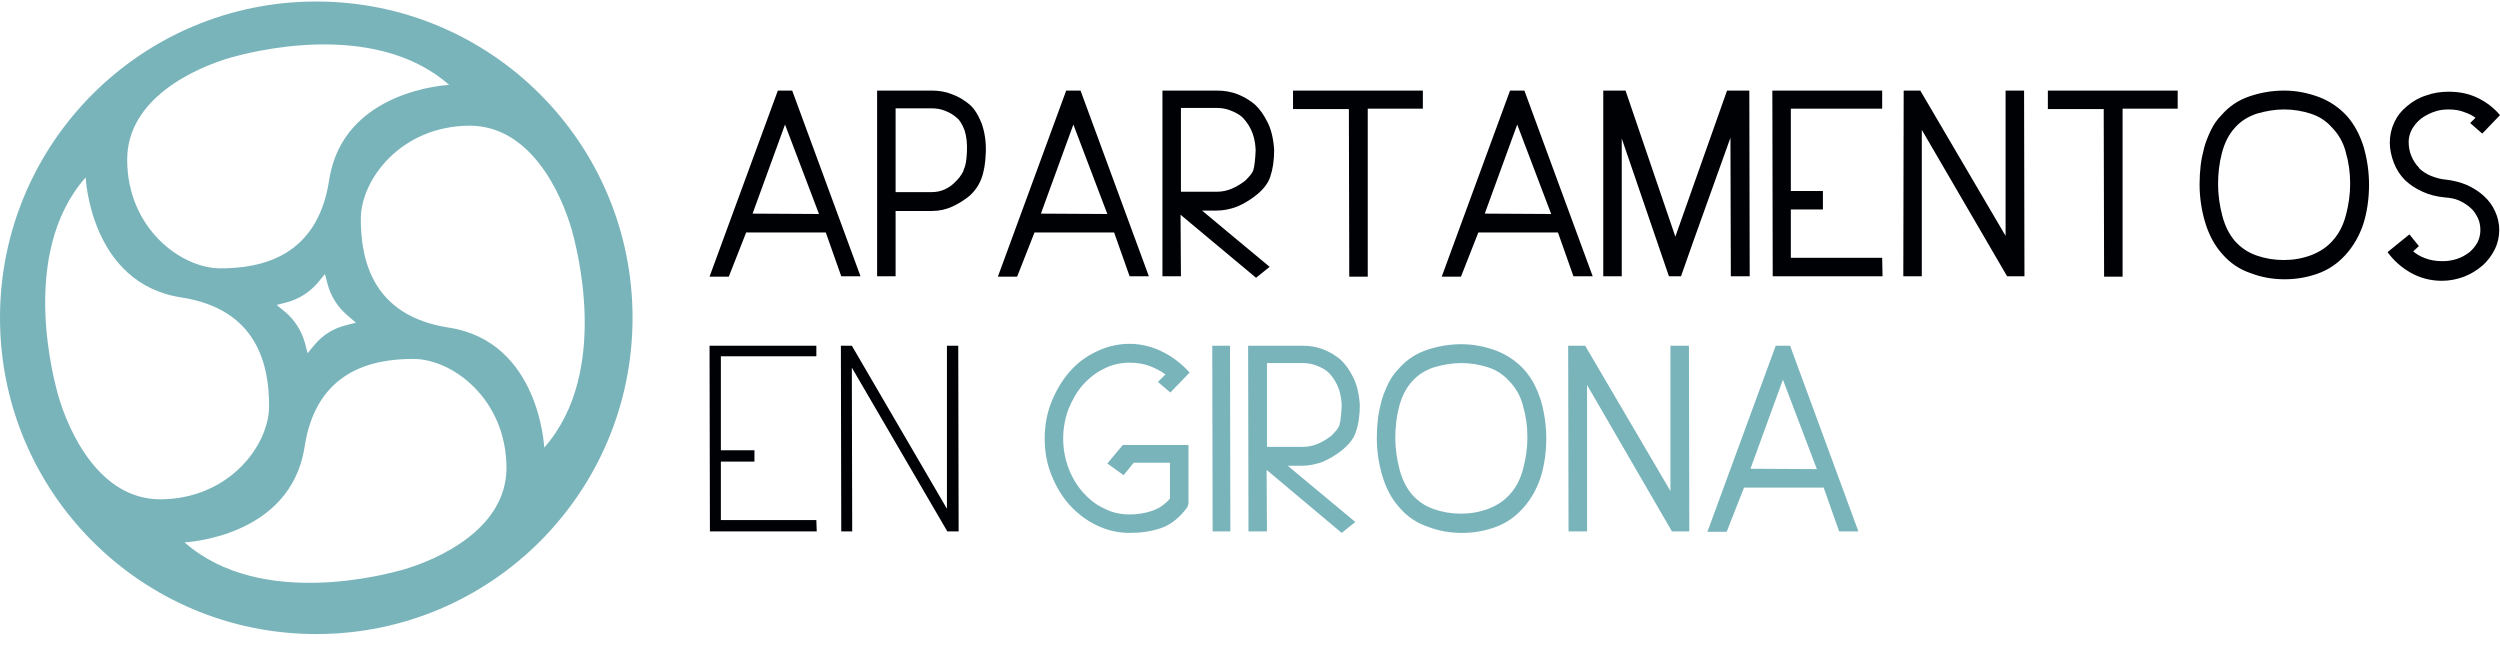 <?xml version="1.0" encoding="utf-8"?>
<!-- Generator: Adobe Illustrator 25.0.0, SVG Export Plug-In . SVG Version: 6.00 Build 0)  -->
<svg version="1.1" id="Capa_1" xmlns="http://www.w3.org/2000/svg" xmlns:xlink="http://www.w3.org/1999/xlink" x="0px" y="0px"
	 viewBox="0 0 662.4 172" style="enable-background:new 0 0 662.4 172;" xml:space="preserve">
<style type="text/css">
	.st0{fill-rule:evenodd;clip-rule:evenodd;fill:#79B4BB;}
	.st1{fill-rule:evenodd;clip-rule:evenodd;fill:#000105;}
</style>
<desc>Created with Sketch.</desc>
<g id="apartamentos-en-girona-dark">
	<path id="Fill-1" class="st0" d="M95.6,58c0,10.9,3.1,25.7,23.3,28.8c24.1,3.7,25.3,31.8,25.3,31.8c17.9-20.3,8.2-54.3,7.3-57.7
		c-2.8-9.7-10.9-27.6-27.1-27.6C106.2,33.4,95.6,47.6,95.6,58L95.6,58z M58.4,71.1c10.9,0,25.7-3.1,28.8-23.3
		C90.8,23.7,119,22.5,119,22.5c-20.3-17.9-54.3-8.2-57.7-7.3c-9.7,2.8-27.6,10.9-27.6,27.1C33.7,60.5,48,71.1,58.4,71.1L58.4,71.1z
		 M71.3,107.6c0-10.9-3.1-25.7-23.3-28.8C23.9,75.1,22.7,47,22.7,47c-17.9,20.3-8.2,54.3-7.3,57.7c2.8,9.7,10.9,27.6,27.1,27.6
		C60.7,132.2,71.3,118,71.3,107.6L71.3,107.6z M109.5,95.1c-10.9,0-25.7,3.1-28.8,23.3c-3.7,24.1-31.8,25.3-31.8,25.3
		c20.3,17.9,54.3,8.2,57.7,7.3c9.7-2.8,27.6-10.9,27.6-27.1C134.1,105.7,119.9,95.1,109.5,95.1L109.5,95.1z M92.1,83.6
		c-2.6-2.2-4.4-5-5.3-8.3l-0.7-2.7l-1.8,2.2c-2.2,2.6-5,4.4-8.3,5.3l-2.7,0.7l2.2,1.8c2.6,2.2,4.4,5,5.3,8.3l0.7,2.7l1.8-2.2
		c2.2-2.6,5-4.4,8.3-5.2l2.7-0.7L92.1,83.6z M167.6,84.2c0,46.3-37.5,83.8-83.8,83.8S0,130.5,0,84.2C0,37.9,37.5,0.4,83.8,0.4
		S167.6,37.9,167.6,84.2L167.6,84.2z"/>
	<path id="Fill-3" class="st1" d="M217,56.7L208,33l-8.6,23.6L217,56.7z M206.1,24h3.8L228,73.2h-5.1l-4.1-11.6c-3.6,0-7.1,0-10.5,0
		c-3.5,0-7,0-10.6,0l-4.6,11.7H188L206.1,24z"/>
	<path id="Fill-5" class="st1" d="M237.3,28.8v22.1h9.6c2.5,0,4.7-1,6.6-3.1c0.5-0.5,0.9-1,1.2-1.5c0.3-0.5,0.6-0.9,0.7-1.5
		c0.5-1,0.7-2.5,0.8-4.6c0.1-2.1-0.1-4-0.6-5.6c-0.6-1.6-1.3-2.8-2.1-3.4c-0.9-0.8-1.9-1.4-3-1.8c-1.1-0.5-2.4-0.7-3.7-0.7H237.3z
		 M237.3,55.8c0,2.8,0,5.7,0,8.7c0,2.9,0,5.8,0,8.7h-4.9L232.4,24h14.5c1.9,0,3.7,0.3,5.4,1c1.7,0.6,3.3,1.6,4.6,2.7
		c1.3,1.1,2.3,2.8,3.2,5c0.8,2.3,1.2,4.8,1.1,7.7c-0.1,2.9-0.5,5.2-1.2,7c-0.7,1.8-1.7,3.2-3,4.4c-1.3,1.1-2.9,2.1-4.6,2.9
		c-1.7,0.8-3.6,1.2-5.4,1.2H237.3z"/>
	<path id="Fill-7" class="st1" d="M293.4,56.7l-9-23.7l-8.6,23.6L293.4,56.7z M282.5,24h3.8l18.1,49.2h-5.1l-4.1-11.6
		c-3.6,0-7.1,0-10.5,0c-3.5,0-7,0-10.6,0l-4.6,11.7h-5.1L282.5,24z"/>
	<path id="Fill-9" class="st1" d="M312.9,28.7c0,3.8,0,7.5,0,11c0,3.5,0,7.2,0,11.1h9.6c2.5,0,4.9-1,7.4-2.9c0.5-0.5,1-1,1.4-1.5
		c0.4-0.5,0.7-1,0.8-1.4c0.3-1,0.5-2.8,0.6-5.3c-0.1-2.3-0.6-4.1-1.3-5.5c-0.7-1.4-1.5-2.4-2.3-3.2c-0.8-0.7-1.9-1.3-3-1.7
		c-1.2-0.5-2.4-0.7-3.8-0.7H312.9z M312.8,56.9l0.1,16.3h-4.9L308,24h14.4c2,0,3.8,0.3,5.6,1c1.7,0.7,3.2,1.6,4.5,2.7
		c1.2,1.1,2.3,2.6,3.3,4.6c1,1.9,1.6,4.4,1.8,7.4c0,2.9-0.4,5.3-1,7c-0.5,1.7-1.7,3.3-3.5,4.8c-1.7,1.4-3.4,2.4-5.2,3.2
		c-1.8,0.7-3.7,1.1-5.6,1.1h-3.8c2.9,2.4,5.9,4.9,9,7.5c3.1,2.6,6,5,8.9,7.4l-3.6,2.9L312.8,56.9z"/>
	<path id="Fill-11" class="st1" d="M362.4,28.8c0,7.3,0,14.7,0,22.3c0,7.6,0,15,0,22.2h-4.9l-0.1-44.4h-14.8V24h34.4v4.8H362.4z"/>
	<path id="Fill-13" class="st1" d="M411,56.7L402,33l-8.6,23.6L411,56.7z M400.1,24h3.8L422,73.2h-5.1l-4.1-11.6
		c-3.6,0-7.1,0-10.5,0c-3.5,0-7,0-10.6,0l-4.6,11.7H382L400.1,24z"/>
	<path id="Fill-15" class="st1" d="M457.6,24h5.9l0.1,49.2h-5l-0.1-36.7c-2.2,6.1-4.4,12.3-6.6,18.4c-2.2,6.1-4.4,12.3-6.5,18.3
		h-3.2l-12.5-36.5v36.5h-4.9V24h5.9l13.2,38.7L457.6,24z"/>
	<polygon id="Fill-17" class="st1" points="483,55.5 474.5,55.5 474.5,68.3 498.7,68.3 498.8,73.2 469.7,73.2 469.6,24 498.7,24 
		498.7,28.8 474.5,28.8 474.5,50.6 483,50.6 	"/>
	<path id="Fill-19" class="st1" d="M508.8,24l22.6,38.5V24h4.9l0.1,49.2h-4.6l-22.6-38.8c0,6.4,0,12.9,0,19.5c0,6.6,0,13.1,0,19.3
		h-4.9L504.4,24H508.8z"/>
	<path id="Fill-21" class="st1" d="M562.4,28.8c0,7.3,0,14.7,0,22.3c0,7.6,0,15,0,22.2h-4.9l-0.1-44.4h-14.8V24h34.4v4.8H562.4z"/>
	<path id="Fill-23" class="st1" d="M617.8,33.7c-1.5-1.7-3.4-2.9-5.6-3.6c-2.2-0.7-4.5-1.1-7-1.1c-2.4,0-4.8,0.4-7.2,1.1
		c-2.4,0.8-4.3,2-5.9,3.8c-1.6,1.8-2.7,4-3.4,6.7c-0.7,2.7-1,5.4-1,8.2c0,2.8,0.4,5.6,1.1,8.3c0.7,2.7,1.8,4.9,3.3,6.7
		c1.6,1.8,3.5,3.1,5.8,3.9c2.3,0.8,4.7,1.2,7.2,1.2c2.5,0,4.9-0.4,7.3-1.3c2.3-0.9,4.3-2.2,5.8-4c1.6-1.8,2.7-4,3.4-6.7
		c0.7-2.7,1.1-5.4,1.1-8.2c0-3-0.4-5.8-1.2-8.5C620.9,37.8,619.6,35.5,617.8,33.7L617.8,33.7z M621.4,67.6c-2.1,2.3-4.5,3.9-7.3,4.9
		c-2.8,1-5.7,1.5-8.8,1.5c-3,0-6-0.5-8.9-1.6c-3-1-5.5-2.7-7.5-5c-2.1-2.3-3.6-5.1-4.6-8.4c-1-3.3-1.5-6.7-1.5-10.2
		c0-1.7,0.1-3.4,0.3-5.1c0.2-1.7,0.6-3.3,1-4.9c0.5-1.6,1.1-3.1,1.8-4.5c0.7-1.4,1.6-2.7,2.7-3.8c2-2.3,4.5-4,7.5-5
		c3-1,6-1.5,9.1-1.5c3.2,0,6.2,0.6,9.2,1.7c2.9,1.1,5.4,2.8,7.5,5.1c2,2.3,3.4,5,4.4,8.2c0.9,3.2,1.4,6.5,1.4,9.9
		c0,3.7-0.5,7.2-1.5,10.4C625.1,62.6,623.5,65.3,621.4,67.6L621.4,67.6z"/>
	<path id="Fill-25" class="st1" d="M638.4,62.1l2.5,3.1l-1.5,1.4c0.8,0.7,1.8,1.3,3.1,1.8c1.3,0.5,2.8,0.8,4.7,0.8
		c1.3,0,2.6-0.2,3.8-0.6c1.2-0.4,2.3-1,3.2-1.7c0.9-0.7,1.6-1.6,2.2-2.6c0.5-1,0.8-2.1,0.8-3.3c0-1.2-0.2-2.3-0.7-3.3
		c-0.5-1-1.1-2-2-2.7c-0.9-0.8-1.9-1.4-3-1.9c-1.2-0.5-2.4-0.7-3.8-0.8c-2.1-0.2-4.1-0.7-5.8-1.5c-1.8-0.8-3.3-1.8-4.6-3
		c-1.3-1.3-2.3-2.8-3-4.6c-0.7-1.8-1.1-3.6-1.1-5.4c0-1.9,0.4-3.7,1.2-5.4c0.8-1.7,1.9-3.1,3.4-4.3c1.4-1.2,3.1-2.2,5-2.8
		c1.9-0.7,3.9-1,6-1c2.8,0,5.3,0.5,7.6,1.6c2.3,1.1,4.3,2.6,6,4.6l-4.7,4.9l-3.2-2.8l1.4-1.4c-0.8-0.6-1.8-1.1-3-1.5
		c-1.2-0.5-2.6-0.7-4.2-0.7c-1.4,0-2.7,0.2-4,0.7c-1.3,0.5-2.4,1.1-3.3,1.8c-1,0.8-1.7,1.7-2.3,2.7c-0.6,1.1-0.9,2.2-0.9,3.4
		c0,1.2,0.2,2.5,0.7,3.7c0.5,1.2,1.2,2.3,2.1,3.2h-0.1c0.9,0.9,2,1.6,3.2,2.1c1.3,0.5,2.6,0.9,4,1c1.9,0.2,3.8,0.7,5.5,1.4
		c1.7,0.8,3.2,1.7,4.5,2.9c1.3,1.2,2.3,2.5,3,4.1c0.7,1.5,1.1,3.2,1.1,4.9c0,1.8-0.4,3.6-1.2,5.2c-0.8,1.6-1.9,3.1-3.3,4.3
		c-1.4,1.2-3,2.2-4.8,2.9c-1.9,0.7-3.8,1.1-5.9,1.1c-2.9,0-5.7-0.7-8.2-2.1s-4.6-3.3-6.2-5.5L638.4,62.1z"/>
	<polygon id="Fill-27" class="st1" points="199.9,122.3 191,122.3 191,137.8 216.3,137.8 216.4,140.8 188.1,140.8 188,91.6 
		216.3,91.6 216.3,94.4 191,94.4 191,119.3 199.9,119.3 	"/>
	<polygon id="Fill-29" class="st1" points="225.7,91.6 250.9,134.8 250.9,91.6 253.9,91.6 254,140.8 251,140.8 225.7,97.4 
		225.8,140.8 222.9,140.8 222.8,91.6 	"/>
	<path id="Fill-31" class="st0" d="M314.6,134.4c-2,2.7-4.3,4.6-6.9,5.5c-2.6,0.9-5.4,1.3-8.4,1.3c-3.1,0-6-0.7-8.7-2
		c-2.7-1.3-5.1-3.1-7.2-5.4c-2-2.2-3.6-4.9-4.8-7.9c-1.2-3-1.8-6.2-1.8-9.7c0-3.5,0.6-6.7,1.8-9.7c1.2-3,2.8-5.7,4.8-8
		c2-2.3,4.4-4.1,7.2-5.4c2.7-1.3,5.6-2,8.7-2c3,0,5.8,0.7,8.5,2c2.7,1.3,5.2,3.2,7.4,5.6l-5.1,5.3l-3.3-2.8l2-2
		c-1.2-0.9-2.6-1.6-4.1-2.2c-1.6-0.6-3.4-0.9-5.4-0.9c-2.4,0-4.7,0.5-6.8,1.6c-2.1,1-4,2.5-5.6,4.3c-1.6,1.8-2.8,4-3.8,6.4
		c-0.9,2.4-1.4,5.1-1.4,7.8c0,2.8,0.5,5.4,1.4,7.8c0.9,2.4,2.2,4.6,3.8,6.4c1.6,1.8,3.4,3.3,5.6,4.3c2.1,1.1,4.4,1.6,6.8,1.6
		c2,0,4-0.3,5.8-0.9c1.9-0.6,3.5-1.7,4.9-3.3v-9.5h-9.6l-2.7,3.3l-4.3-3.1l4.1-4.9h17.4v15.6L314.6,134.4z"/>
	<polygon id="Fill-33" class="st0" points="326,140.8 321.3,140.8 321.2,91.6 325.9,91.6 	"/>
	<path id="Fill-35" class="st0" d="M335.7,96.3c0,3.8,0,7.5,0,11c0,3.5,0,7.2,0,11.1h9.6c2.5,0,4.9-1,7.4-2.9c0.5-0.5,1-1,1.4-1.5
		c0.4-0.5,0.7-1,0.8-1.4c0.3-1,0.5-2.8,0.6-5.3c-0.1-2.3-0.6-4.1-1.3-5.5c-0.7-1.4-1.5-2.4-2.3-3.2c-0.8-0.7-1.9-1.3-3-1.7
		c-1.2-0.5-2.4-0.7-3.8-0.7H335.7z M335.6,124.5l0.1,16.3h-4.9l-0.1-49.2h14.4c2,0,3.8,0.3,5.6,1c1.7,0.7,3.2,1.6,4.5,2.7
		c1.2,1.1,2.3,2.6,3.3,4.6c1,1.9,1.6,4.4,1.8,7.4c0,2.9-0.4,5.3-1,7c-0.5,1.7-1.7,3.3-3.5,4.8c-1.7,1.4-3.4,2.4-5.2,3.2
		c-1.8,0.7-3.7,1.1-5.6,1.1h-3.8c2.9,2.4,5.9,4.9,9,7.5c3.1,2.6,6,5,8.9,7.4l-3.6,2.9L335.6,124.5z"/>
	<path id="Fill-37" class="st0" d="M399.8,100.9c-1.5-1.7-3.4-2.9-5.6-3.6c-2.2-0.7-4.5-1.1-7-1.1c-2.4,0-4.8,0.4-7.2,1.1
		c-2.4,0.8-4.3,2-5.9,3.8c-1.6,1.8-2.7,4-3.4,6.7c-0.7,2.7-1,5.4-1,8.2c0,2.8,0.4,5.6,1.1,8.3c0.7,2.7,1.8,4.9,3.3,6.7
		c1.6,1.8,3.5,3.1,5.8,3.9c2.3,0.8,4.7,1.2,7.2,1.2c2.5,0,4.9-0.4,7.3-1.3c2.3-0.9,4.3-2.2,5.8-4c1.6-1.8,2.7-4,3.4-6.7
		c0.7-2.7,1.1-5.4,1.1-8.2c0-3-0.4-5.8-1.2-8.5C402.9,105,401.6,102.7,399.8,100.9L399.8,100.9z M403.4,134.8
		c-2.1,2.3-4.5,3.9-7.3,4.9c-2.8,1-5.7,1.5-8.8,1.5c-3,0-6-0.5-8.9-1.6c-3-1-5.5-2.7-7.5-5c-2.1-2.3-3.6-5.1-4.6-8.4
		c-1-3.3-1.5-6.7-1.5-10.2c0-1.7,0.1-3.4,0.3-5.1c0.2-1.7,0.6-3.3,1-4.9c0.5-1.6,1.1-3.1,1.8-4.5c0.7-1.4,1.6-2.7,2.7-3.8
		c2-2.3,4.5-4,7.5-5c3-1,6-1.5,9.1-1.5c3.2,0,6.2,0.6,9.2,1.7c2.9,1.1,5.4,2.8,7.5,5.1c2,2.3,3.4,5,4.4,8.2c0.9,3.2,1.4,6.5,1.4,9.9
		c0,3.7-0.5,7.2-1.5,10.4C407.1,129.8,405.5,132.5,403.4,134.8L403.4,134.8z"/>
	<path id="Fill-39" class="st0" d="M420,91.6l22.6,38.5V91.6h4.9l0.1,49.2H443L420.5,102c0,6.4,0,12.9,0,19.5c0,6.6,0,13.1,0,19.3
		h-4.9l-0.1-49.2H420z"/>
	<path id="Fill-41" class="st0" d="M481.4,124.3l-9-23.7l-8.6,23.6L481.4,124.3z M470.5,91.6h3.8l18.1,49.2h-5.1l-4.1-11.6
		c-3.6,0-7.1,0-10.5,0c-3.5,0-7,0-10.6,0l-4.6,11.7h-5.1L470.5,91.6z"/>
</g>
</svg>
